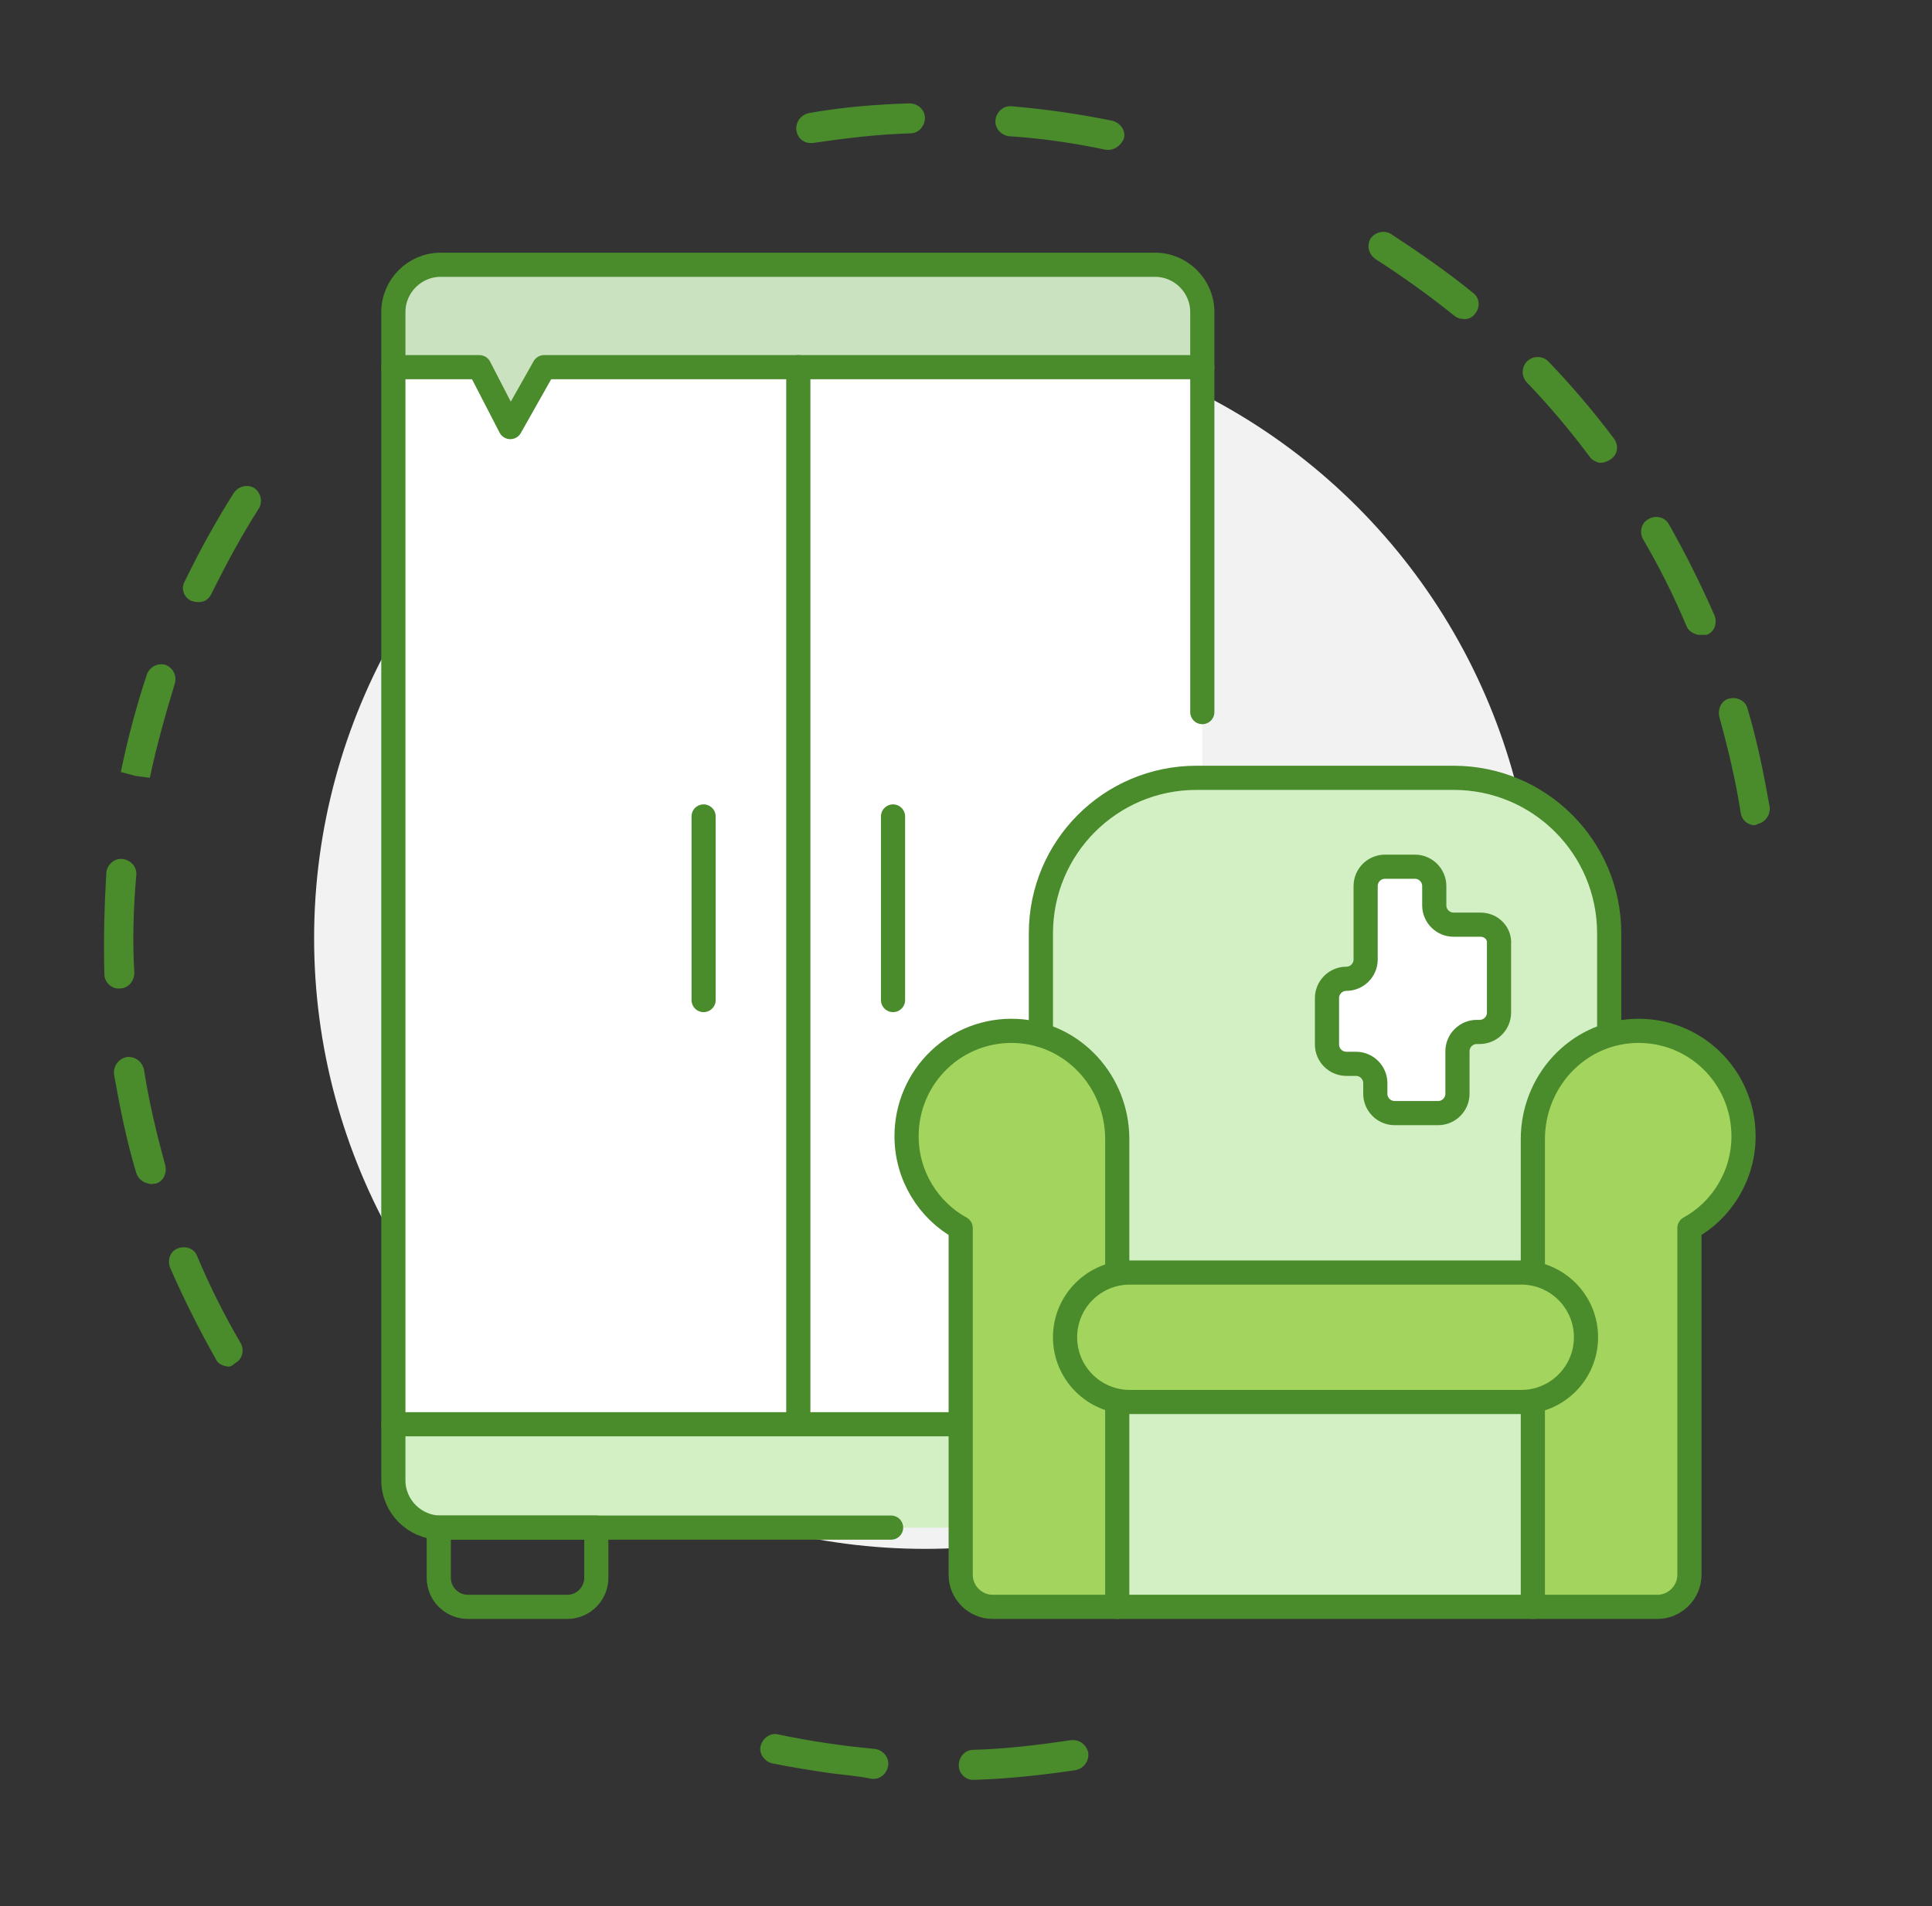 <svg xmlns="http://www.w3.org/2000/svg" xmlns:xlink="http://www.w3.org/1999/xlink" id="Layer_1" x="0px" y="0px" viewBox="0 0 199.9 197.3" xml:space="preserve"><rect x="0" y="0" width="199.9" height="197.3" fill="#333333" stroke="none"/><circle fill="#F2F2F2" cx="95.7" cy="97.1" r="63.2"></circle><path fill="#D2F0C3" d="M100.6,158.1h-55c-2.7,0-4.8-2.2-4.8-4.8v-5.8h59.9V158.1z"></path><rect x="40.7" y="38" fill="#FFFFFF" width="83.7" height="109.4"></rect><path fill="#CBE2C0" d="M123.2,38H56.3l-3.6,6.2L49.6,38h-7c-0.7,0-1.2-0.5-1.2-1.2v-6c0-1.9,1.5-3.4,3.4-3.4h75.6 c2.2,0,3.9,1.8,3.9,3.9v5.4C124.4,37.5,123.9,38,123.2,38z"></path><path fill="#D2F0C3" d="M166,166.3h-58.3v-68c0-9.7,8-17.7,17.7-17.7h22.9c9.7,0,17.7,8,17.7,17.7V166.3z"></path><g>	<g>					<path fill="none" stroke="#4A8B2C" stroke-width="2.5" stroke-linecap="round" stroke-linejoin="round" stroke-miterlimit="10" d="   M92.2,158.1H45.6c-2.7,0-4.9-2.2-4.9-4.9V32.3c0-2.7,2.2-4.9,4.9-4.9h73.9c2.7,0,4.9,2.2,4.9,4.9v41.4"></path>					<polyline fill="none" stroke="#4A8B2C" stroke-width="2.5" stroke-linecap="round" stroke-linejoin="round" stroke-miterlimit="10" points="   40.7,38 49.6,38 52.8,44.2 56.3,38 124.4,38   "></polyline>					<line fill="none" stroke="#4A8B2C" stroke-width="2.5" stroke-linecap="round" stroke-linejoin="round" stroke-miterlimit="10" x1="40.7" y1="147.4" x2="99.5" y2="147.4"></line>					<line fill="none" stroke="#4A8B2C" stroke-width="2.5" stroke-linecap="round" stroke-linejoin="round" stroke-miterlimit="10" x1="82.6" y1="38" x2="82.6" y2="147.4"></line>					<line fill="none" stroke="#4A8B2C" stroke-width="2.5" stroke-linecap="round" stroke-linejoin="round" stroke-miterlimit="10" x1="72.8" y1="84.5" x2="72.8" y2="103.5"></line>					<line fill="none" stroke="#4A8B2C" stroke-width="2.5" stroke-linecap="round" stroke-linejoin="round" stroke-miterlimit="10" x1="92.4" y1="84.5" x2="92.4" y2="103.5"></line>					<path fill="none" stroke="#4A8B2C" stroke-width="2.5" stroke-linecap="round" stroke-linejoin="round" stroke-miterlimit="10" d="   M58.7,166.3H48.4c-1.6,0-3-1.3-3-3v-5.2h16.3v5.2C61.7,164.9,60.4,166.3,58.7,166.3z"></path>	</g>	<g>					<path fill="#FFFFFF" stroke="#4A8B2C" stroke-width="2.5" stroke-linecap="round" stroke-linejoin="round" stroke-miterlimit="10" d="   M153.2,95.7h-2.8c-1.1,0-2-0.9-2-2v-2c0-1.1-0.9-2-2-2h-3.1c-1.1,0-2,0.9-2,2v7.6c0,1.1-0.9,2-2,2l0,0c-1.1,0-2,0.9-2,2v4.8   c0,1.1,0.9,2,2,2h1c1.1,0,2,0.9,2,2v1.1c0,1.1,0.9,2,2,2h4.5c1.1,0,2-0.9,2-2v-4.4c0-1.1,0.9-2,2-2h0.3c1.1,0,2-0.9,2-2v-7.1   C155.2,96.6,154.3,95.7,153.2,95.7z"></path>					<path fill="#A2D45E" stroke="#4A8B2C" stroke-width="2.5" stroke-linecap="round" stroke-linejoin="round" stroke-miterlimit="10" d="   M115.6,131.7v-13.8c0-5.9-4.5-10.9-10.4-11.2c-6.3-0.3-11.4,4.7-11.4,10.9c0,4.1,2.3,7.7,5.6,9.5V163c0,1.8,1.5,3.3,3.3,3.3h12.9   v-21.2"></path>					<path fill="#A2D45E" stroke="#4A8B2C" stroke-width="2.5" stroke-linecap="round" stroke-linejoin="round" stroke-miterlimit="10" d="   M158.6,131.7v-13.8c0-5.9,4.5-10.9,10.4-11.2c6.3-0.3,11.4,4.7,11.4,10.9c0,4.1-2.3,7.7-5.6,9.5V163c0,1.8-1.5,3.3-3.3,3.3h-12.9   v-21.2"></path>					<path fill="#A2D45E" stroke="#4A8B2C" stroke-width="2.5" stroke-linecap="round" stroke-linejoin="round" stroke-miterlimit="10" d="   M157.4,145.1h-40.5c-3.7,0-6.7-3-6.7-6.7v0c0-3.7,3-6.7,6.7-6.7h40.5c3.7,0,6.7,3,6.7,6.7v0C164.1,142.1,161.1,145.1,157.4,145.1z   "></path>					<path fill="none" stroke="#4A8B2C" stroke-width="2.5" stroke-linecap="round" stroke-linejoin="round" stroke-miterlimit="10" d="   M107.7,107.1V96.6c0-8.9,7.2-16.1,16.1-16.1h26.6c8.9,0,16.1,7.2,16.1,16.1v10.4"></path>					<line fill="none" stroke="#4A8B2C" stroke-width="2.5" stroke-linecap="round" stroke-linejoin="round" stroke-miterlimit="10" x1="115.6" y1="166.3" x2="158.6" y2="166.3"></line>	</g></g><path fill="#4A8B2C" d="M85.8,183.5c-2-0.3-3.9-0.6-5.9-1c-0.8-0.2-1.4-1-1.2-1.8c0.2-0.8,1-1.4,1.8-1.2c3.3,0.7,6.7,1.2,10,1.5 c0.8,0.1,1.5,0.8,1.4,1.7c-0.1,0.8-0.8,1.5-1.7,1.4C88.8,183.8,87.3,183.7,85.8,183.5z M100.5,184.2c-0.7-0.1-1.3-0.7-1.3-1.5 c0-0.8,0.6-1.6,1.5-1.6c3.4-0.1,6.7-0.5,10.1-1c0.8-0.1,1.6,0.4,1.8,1.3c0.1,0.8-0.4,1.6-1.3,1.8c-3.4,0.5-6.9,0.9-10.4,1 C100.7,184.2,100.6,184.2,100.5,184.2z M23.4,141.4c-0.5-0.1-0.9-0.3-1.1-0.8c-1.7-3-3.3-6.2-4.7-9.4c-0.3-0.8,0-1.7,0.8-2 c0.8-0.3,1.7,0,2,0.8c1.3,3.1,2.8,6.1,4.5,9c0.4,0.7,0.2,1.7-0.6,2.1C24,141.4,23.7,141.5,23.4,141.4z M15.4,122.5 c-0.6-0.1-1.1-0.5-1.3-1.1c-1-3.3-1.7-6.8-2.3-10.2c-0.1-0.8,0.4-1.6,1.3-1.8c0.8-0.1,1.6,0.4,1.8,1.3c0.5,3.3,1.3,6.6,2.2,9.9 c0.2,0.8-0.2,1.7-1,1.9C15.8,122.5,15.6,122.6,15.4,122.5z M12.1,102.3c-0.7-0.1-1.3-0.7-1.3-1.5c-0.1-3.5,0-7,0.2-10.5 c0.1-0.8,0.8-1.5,1.7-1.4c0.8,0.1,1.5,0.8,1.4,1.7c-0.3,3.4-0.4,6.8-0.2,10.1c0,0.8-0.6,1.6-1.5,1.6 C12.3,102.3,12.2,102.3,12.1,102.3z M15.5,80.5L14,80.3l-1.5-0.4c0.7-3.4,1.6-6.8,2.7-10.1c0.3-0.8,1.1-1.2,1.9-1 c0.8,0.3,1.2,1.1,1,1.9C17.1,74,16.2,77.2,15.5,80.5z M14,80.3L14,80.3L14,80.3z M181.4,85.4c-0.7-0.1-1.2-0.6-1.3-1.3 c-0.5-3.3-1.3-6.6-2.2-9.9c-0.2-0.8,0.2-1.7,1-1.9c0.8-0.2,1.7,0.2,1.9,1c1,3.3,1.7,6.8,2.3,10.2c0.1,0.8-0.4,1.6-1.3,1.8 C181.7,85.4,181.6,85.4,181.4,85.4z M20.3,62.3c-0.2,0-0.3-0.1-0.5-0.1c-0.8-0.4-1.1-1.3-0.7-2c1.5-3.1,3.2-6.2,5.1-9.2 c0.5-0.7,1.4-0.9,2.1-0.5c0.7,0.5,0.9,1.4,0.5,2.1c-1.8,2.8-3.4,5.8-4.9,8.8C21.6,62.1,21,62.4,20.3,62.3z M175.7,65.7 c-0.5-0.1-1-0.4-1.2-0.9c-1.3-3.1-2.8-6.1-4.5-9c-0.4-0.7-0.2-1.7,0.6-2.1c0.7-0.4,1.7-0.2,2.1,0.6c1.7,3,3.3,6.2,4.7,9.4 c0.3,0.8,0,1.7-0.8,2C176.3,65.7,176,65.7,175.7,65.7z M165.5,47.9c-0.4-0.1-0.8-0.3-1-0.6c-2-2.7-4.2-5.3-6.5-7.7 c-0.6-0.6-0.6-1.6,0-2.2c0.6-0.6,1.6-0.6,2.2,0c2.4,2.5,4.7,5.2,6.8,8c0.5,0.7,0.4,1.6-0.3,2.1C166.3,47.8,165.9,47.9,165.5,47.9z  M151.3,33c-0.3,0-0.5-0.1-0.8-0.3c-2.6-2.1-5.4-4.1-8.2-5.9c-0.7-0.5-0.9-1.4-0.5-2.1c0.5-0.7,1.4-0.9,2.1-0.5 c2.9,1.9,5.8,3.9,8.5,6.1c0.7,0.5,0.8,1.5,0.2,2.2C152.3,32.9,151.8,33.1,151.3,33z M83.7,14.8c-0.7-0.1-1.2-0.6-1.3-1.3 c-0.1-0.8,0.4-1.6,1.3-1.8c3.4-0.6,6.9-0.9,10.4-1c0.8,0,1.6,0.6,1.6,1.5c0,0.8-0.6,1.6-1.5,1.6c-3.4,0.1-6.7,0.5-10.1,1 C84,14.8,83.9,14.8,83.7,14.8z M114.5,15.5c0,0-0.1,0-0.1,0c-3.3-0.7-6.7-1.2-10-1.4c-0.8-0.1-1.5-0.8-1.4-1.7 c0.1-0.8,0.8-1.5,1.7-1.4c3.5,0.3,7,0.8,10.4,1.5c0.8,0.2,1.4,1,1.2,1.8C116,15.1,115.2,15.6,114.5,15.5z"></path></svg>